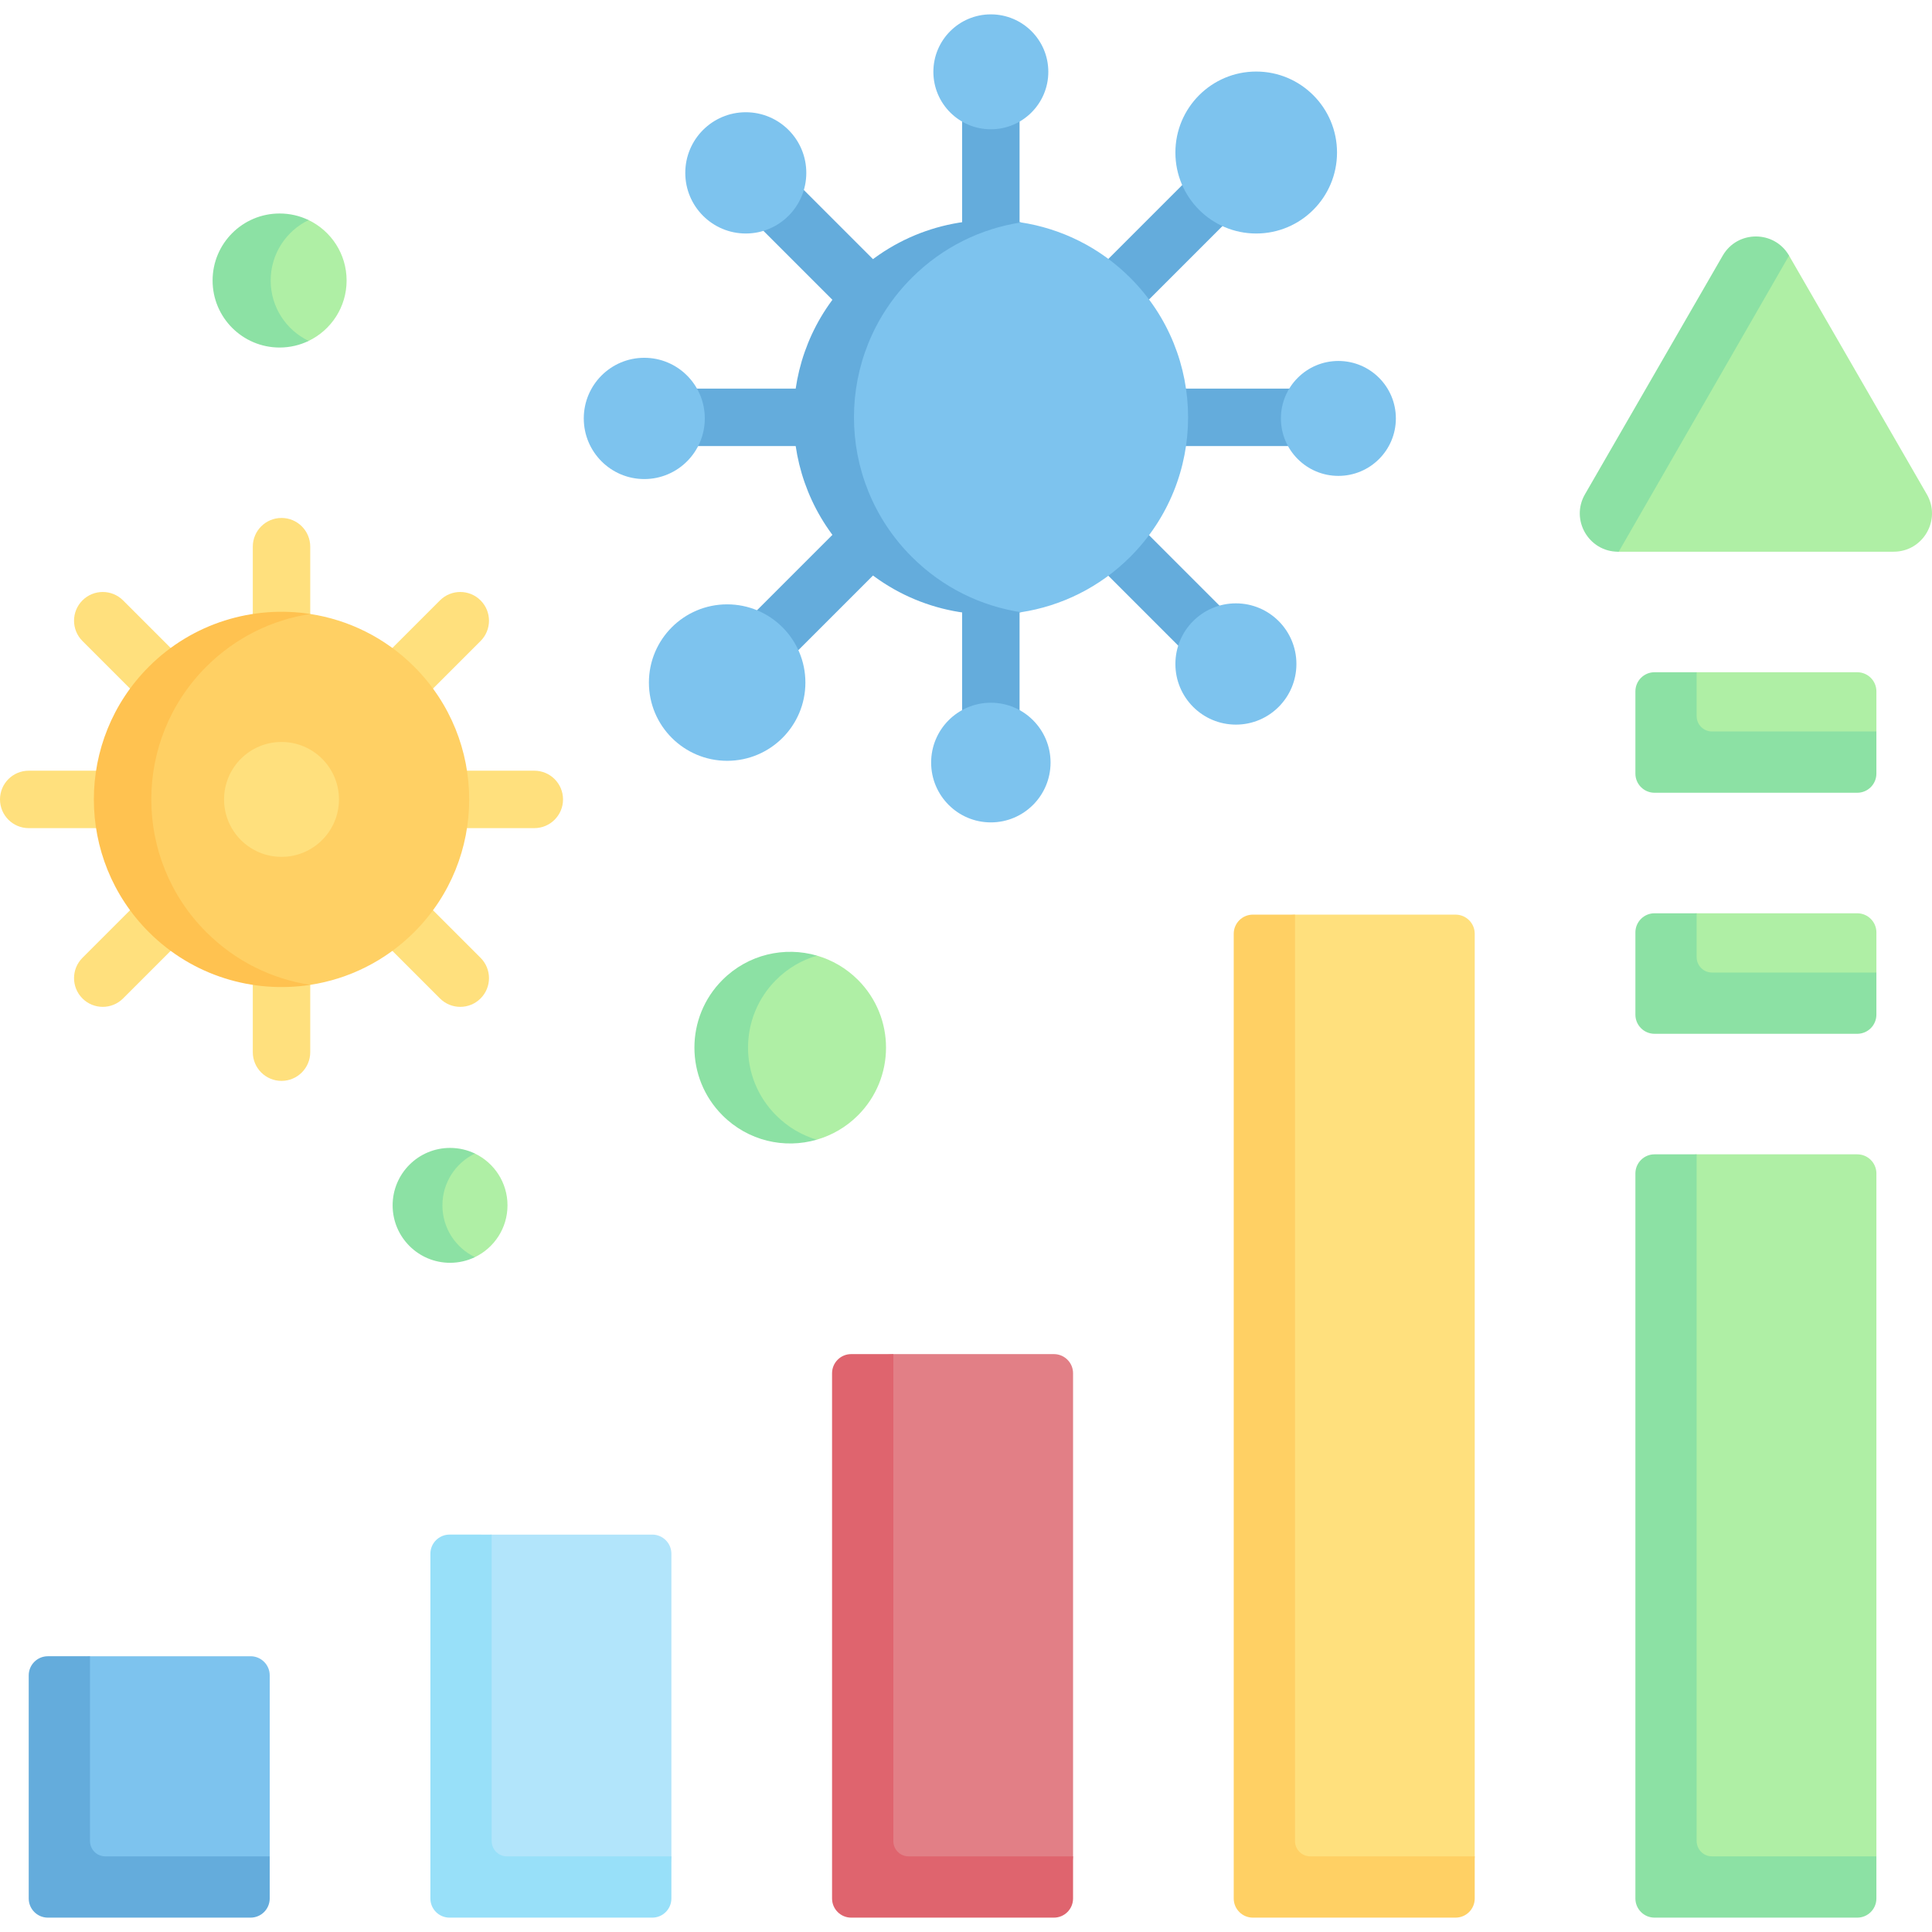 <svg xmlns="http://www.w3.org/2000/svg" id="Capa_1" height="512" viewBox="0 0 504.5 504.5" width="512"><g><g><path d="m90.509 73.246c0-6.948-4.05-12.95-9.918-15.776 0 0-2.5-.262-3.549-.545-1.455-.392-2.457-.521-4.036-.521-9.667 0-16.493 6.917-16.493 16.582s6.822 17.469 16.488 17.469c1.699 0 3.287-.349 4.84-.801.932-.271 2.752-.633 2.752-.633 5.868-2.826 9.916-8.828 9.916-15.775z" fill="#afefa5"></path><path d="m80.595 89.021c-2.298 1.108-4.874 1.729-7.581 1.729-9.672 0-17.5-7.84-17.5-17.5s7.828-17.5 17.5-17.5c2.707 0 5.279.612 7.578 1.721-5.868 2.823-9.911 8.826-9.911 15.779s4.045 12.948 9.914 15.771z" fill="#8ce1a4"></path></g><g><g><g><path d="m169.319 499.75h-50.932c-2.761 0-5-2.239-5-5v-88.021c0-2.761 2.239-5 5-5l10-1h41.932c2.761 0 5 2.239 5 5v79.021l-1 10c0 2.761-2.238 5-5 5z" fill="#b2e5fb"></path><path d="m175.317 484.75v11c0 2.761-2.239 5-5 5h-52.93c-2.761 0-5-2.239-5-5v-90.023c0-2.761 2.239-5 5-5l11 .002v80.021c0 2.209 1.791 4 4 4z" fill="#98e0f9"></path></g><g><path d="m274.206 499.75h-50.932c-2.761 0-5-2.239-5-5v-135.153c0-2.761 2.239-5 5-5l10-1h41.932c2.761 0 5 2.239 5 5v126.153l-1 10c0 2.761-2.238 5-5 5z" fill="#e27f86"></path><path d="m280.204 484.75v11c0 2.761-2.239 5-5 5h-52.93c-2.761 0-5-2.239-5-5v-137.155c0-2.761 2.239-5 5-5l11 .002v127.153c0 2.209 1.791 4 4 4z" fill="#df646e"></path></g><g><path d="m379.093 499.75h-50.932c-2.761 0-5-2.239-5-5v-249.912c0-2.761 2.239-5 5-5l10-1h41.932c2.761 0 5 2.239 5 5v240.912l-1 10c0 2.761-2.238 5-5 5z" fill="#ffe07d"></path><path d="m385.091 484.75v11c0 2.761-2.239 5-5 5h-52.93c-2.761 0-5-2.239-5-5v-251.914c0-2.761 2.239-5 5-5l11 .002v241.912c0 2.209 1.791 4 4 4z" fill="#ffd064"></path></g><g><path d="m483.98 499.75h-50.932c-2.761 0-5-2.239-5-5v-187.322c0-2.761 2.239-5 5-5l10-1h41.932c2.761 0 5 2.239 5 5v178.322l-1 10c0 2.761-2.238 5-5 5z" fill="#afefa5"></path><path d="m489.978 484.75v11c0 2.761-2.239 5-5 5h-52.93c-2.761 0-5-2.239-5-5v-189.324c0-2.761 2.239-5 5-5l11 .002v179.322c0 2.209 1.791 4 4 4z" fill="#8ce1a4"></path></g><g><path d="m483.98 268.954h-50.932c-2.761 0-5-2.239-5-5v-19.47c0-2.761 2.239-5 5-5l10-1h41.932c2.761 0 5 2.239 5 5v10.471l-1 10c0 2.761-2.238 4.999-5 4.999z" fill="#afefa5"></path><path d="m489.978 253.954v11c0 2.761-2.239 5-5 5h-52.93c-2.761 0-5-2.239-5-5v-21.472c0-2.761 2.239-5 5-5l11 .002v11.471c0 2.209 1.791 4 4 4h42.93z" fill="#8ce1a4"></path></g><g><path d="m483.98 206.01h-50.932c-2.761 0-5-2.239-5-5v-19.47c0-2.761 2.239-5 5-5l10-1h41.932c2.761 0 5 2.239 5 5v10.471l-1 10c0 2.76-2.238 4.999-5 4.999z" fill="#afefa5"></path><path d="m489.978 191.01v11c0 2.761-2.239 5-5 5h-52.93c-2.761 0-5-2.239-5-5v-21.472c0-2.761 2.239-5 5-5l11 .002v11.471c0 2.209 1.791 4 4 4h42.93z" fill="#8ce1a4"></path></g></g><path d="m449.532 68.144-34.574 60.979c-3.072 5.321-1.335 10.981 3.691 13.34 1.271.596 3.894 1.603 3.894 1.603h71.942c7.698 0 12.509-8.333 8.661-14.999l-35.971-62.315s-.252-.234-.34-.371c-4.004-6.244-13.537-4.762-17.303 1.763z" fill="#afefa5"></path><path d="m467.175 66.751-44.485 77.319h-.15c-7.69 0-12.51-8.34-8.66-15l35.97-62.32c3.85-6.67 13.485-6.669 17.325.001z" fill="#8ce1a4"></path><g><path d="m64.432 499.75h-50.932c-2.761 0-5-2.239-5-5v-56.258c0-2.761 2.239-5 5-5l10-1h41.932c2.761 0 5 2.239 5 5v47.258l-1 10c0 2.761-2.238 5-5 5z" fill="#7dc3ee"></path><path d="m70.43 484.75v11c0 2.761-2.239 5-5 5h-52.93c-2.761 0-5-2.239-5-5v-58.26c0-2.761 2.239-5 5-5l11 .002v48.258c0 2.209 1.791 4 4 4z" fill="#64acdc"></path></g></g><g><path d="m132.522 314.75c0-5.955-3.471-11.1-8.501-13.522 0 0-2.142-.225-3.042-.467-1.247-.336-2.106-.447-3.459-.447-8.286 0-14.136 5.928-14.136 14.213s5.847 14.973 14.133 14.973c1.456 0 2.817-.299 4.149-.686.799-.232 2.359-.543 2.359-.543 5.027-2.423 8.497-7.567 8.497-13.521z" fill="#afefa5"></path><path d="m124.024 328.271c-1.97.95-4.178 1.482-6.498 1.482-8.29 0-15-6.72-15-15s6.71-15 15-15c2.32 0 4.525.525 6.495 1.475-5.03 2.42-8.495 7.565-8.495 13.525s3.468 11.098 8.498 13.518z" fill="#8ce1a4"></path></g><g><path d="m224.038 255.876c-3.085-3.084-6.774-5.194-10.687-6.331 0 0-1.165.051-1.66-.061-8.093-1.825-16.391.701-22.691 7-9.77 9.768-9.206 24.136.564 33.904 5.597 5.596 12.298 8.443 19.596 7.628 1.401-.156 4.137-.419 4.137-.419 3.933-1.133 7.643-3.248 10.742-6.347 9.769-9.768 9.769-25.606-.001-35.374z" fill="#afefa5"></path><path d="m202.66 291.25c3.08 3.08 6.717 5.207 10.637 6.347-8.48 2.47-17.947.343-24.637-6.347-9.77-9.77-9.77-25.61 0-35.37 6.69-6.69 16.212-8.805 24.692-6.335-3.92 1.13-7.612 3.245-10.692 6.335-9.77 9.76-9.77 25.6 0 35.37z" fill="#8ce1a4"></path></g><g><g><g><path d="m196.703 178.435c-1.919 0-3.839-.732-5.304-2.196-2.929-2.93-2.929-7.678 0-10.607l123.949-123.949c2.93-2.928 7.678-2.928 10.607 0 2.929 2.93 2.929 7.678 0 10.607l-123.948 123.948c-1.465 1.464-3.385 2.197-5.304 2.197z" fill="#64acdc"></path></g><g><path d="m343.553 116.476h-168.17c-4.143 0-7.5-3.357-7.5-7.5s3.357-7.5 7.5-7.5h168.17c4.143 0 7.5 3.357 7.5 7.5s-3.358 7.5-7.5 7.5z" fill="#64acdc"></path></g><g><path d="m320.364 178.178c-1.919 0-3.839-.732-5.304-2.196l-120.097-120.097c-2.929-2.93-2.929-7.678 0-10.607 2.93-2.928 7.678-2.928 10.607 0l120.098 120.097c2.929 2.93 2.929 7.678 0 10.607-1.465 1.463-3.385 2.196-5.304 2.196z" fill="#64acdc"></path></g><g><path d="m258.738 201.25c-4.143 0-7.5-3.357-7.5-7.5v-169.819c0-4.143 3.357-7.5 7.5-7.5s7.5 3.357 7.5 7.5v169.819c0 4.143-3.357 7.5-7.5 7.5z" fill="#64acdc"></path></g></g><g fill="#7dc3ee"><ellipse cx="168.241" cy="109.263" rx="15.801" ry="15.833"></ellipse><ellipse cx="349.492" cy="109.263" rx="15.008" ry="15.005"></ellipse><ellipse cx="258.738" cy="18.755" rx="15.008" ry="15.005"></ellipse><ellipse cx="258.738" cy="199.126" rx="15.592" ry="15.624"></ellipse><ellipse cx="328.031" cy="39.829" rx="21.103" ry="21.146"></ellipse><ellipse cx="189.88" cy="178.241" rx="20.432" ry="20.428"></ellipse><ellipse cx="194.747" cy="45.142" rx="15.801" ry="15.833"></ellipse><ellipse cx="322.729" cy="173.385" rx="15.801" ry="15.833"></ellipse></g><g><path d="m295.158 145.392c20.116-20.112 20.116-52.721 0-72.833-8.06-8.058-18.126-12.888-28.591-14.489 0 0-1.138-.047-1.7-.115-15.148-1.81-27.515 4.188-39.14 15.81-20.116 20.112-21.547 49.122-1.431 69.234 11.8 11.798 25.911 18.914 41.267 16.871.344-.046 1.036.005 1.036.005 10.453-1.605 20.507-6.433 28.559-14.483z" fill="#7dc3ee"></path><path d="m238.084 145.394c8.051 8.051 18.102 12.879 28.549 14.477-15.671 2.417-32.249-2.411-44.315-14.477-20.117-20.117-20.117-52.72 0-72.836 12.066-12.066 28.648-16.894 44.318-14.477-10.447 1.598-20.502 6.426-28.553 14.477-20.116 20.116-20.116 52.719.001 72.836z" fill="#64acdc"></path></g></g><g><g><path d="m120.189 262.919c-1.919 0-3.839-.732-5.303-2.196l-16.583-16.582c-2.93-2.929-2.93-7.678-.001-10.606 2.93-2.93 7.679-2.929 10.606-.001l16.583 16.582c2.93 2.929 2.93 7.678.001 10.606-1.464 1.465-3.384 2.197-5.303 2.197z" fill="#ffe07d"></path></g><g><path d="m41.948 184.695c-1.919 0-3.839-.732-5.304-2.196l-15.114-15.114c-2.929-2.93-2.929-7.678 0-10.607 2.93-2.928 7.678-2.928 10.607 0l15.114 15.114c2.929 2.93 2.929 7.678 0 10.607-1.464 1.464-3.384 2.196-5.303 2.196z" fill="#ffe07d"></path></g><g><path d="m102.946 186.824c-1.919 0-3.839-.732-5.304-2.196-2.929-2.93-2.929-7.678 0-10.607l17.243-17.243c2.93-2.928 7.678-2.928 10.607 0 2.929 2.93 2.929 7.678 0 10.607l-17.243 17.243c-1.464 1.464-3.384 2.196-5.303 2.196z" fill="#ffe07d"></path></g><g><path d="m26.834 262.919c-1.92 0-3.839-.732-5.304-2.197-2.929-2.929-2.929-7.678.001-10.606l16.585-16.584c2.928-2.929 7.677-2.928 10.606.001s2.929 7.678-.001 10.606l-16.585 16.584c-1.463 1.464-3.383 2.196-5.302 2.196z" fill="#ffe07d"></path></g><g><path d="m73.512 282.25c-4.143 0-7.5-3.357-7.5-7.5v-22.5c0-4.143 3.357-7.5 7.5-7.5s7.5 3.357 7.5 7.5v22.5c0 4.143-3.358 7.5-7.5 7.5z" fill="#ffe07d"></path></g><g><path d="m73.512 174.154c-4.143 0-7.5-3.357-7.5-7.5v-23.904c0-4.143 3.357-7.5 7.5-7.5s7.5 3.357 7.5 7.5v23.904c0 4.143-3.358 7.5-7.5 7.5z" fill="#ffe07d"></path></g><g><path d="m139.523 216.25h-23.204c-4.143 0-7.5-3.357-7.5-7.5s3.357-7.5 7.5-7.5h23.204c4.143 0 7.5 3.357 7.5 7.5s-3.357 7.5-7.5 7.5z" fill="#ffe07d"></path></g><g><path d="m29 216.25h-21.5c-4.143 0-7.5-3.357-7.5-7.5s3.357-7.5 7.5-7.5h21.5c4.143 0 7.5 3.357 7.5 7.5s-3.357 7.5-7.5 7.5z" fill="#ffe07d"></path></g></g><path d="m108.166 243.398c19.139-19.136 19.139-50.161 0-69.296-7.668-7.667-17.246-12.262-27.203-13.785 0 0-1.082-.045-1.618-.109-14.412-1.722-26.179 3.985-37.239 15.043-19.139 19.136-20.501 46.737-1.362 65.872 11.227 11.225 24.653 17.996 39.263 16.052.327-.044.985.005.985.005 9.947-1.529 19.513-6.122 27.174-13.782z" fill="#ffd064"></path><path d="m53.863 243.4c7.66 7.66 17.223 12.254 27.163 13.774-14.91 2.3-30.683-2.294-42.163-13.774-19.14-19.14-19.14-50.16 0-69.3 11.48-11.48 27.257-16.074 42.167-13.774-9.94 1.52-19.507 6.114-27.167 13.774-19.14 19.14-19.14 50.16 0 69.3z" fill="#ffc250"></path><ellipse cx="73.512" cy="208.75" fill="#ffe07d" rx="15.003" ry="15"></ellipse></g></svg>